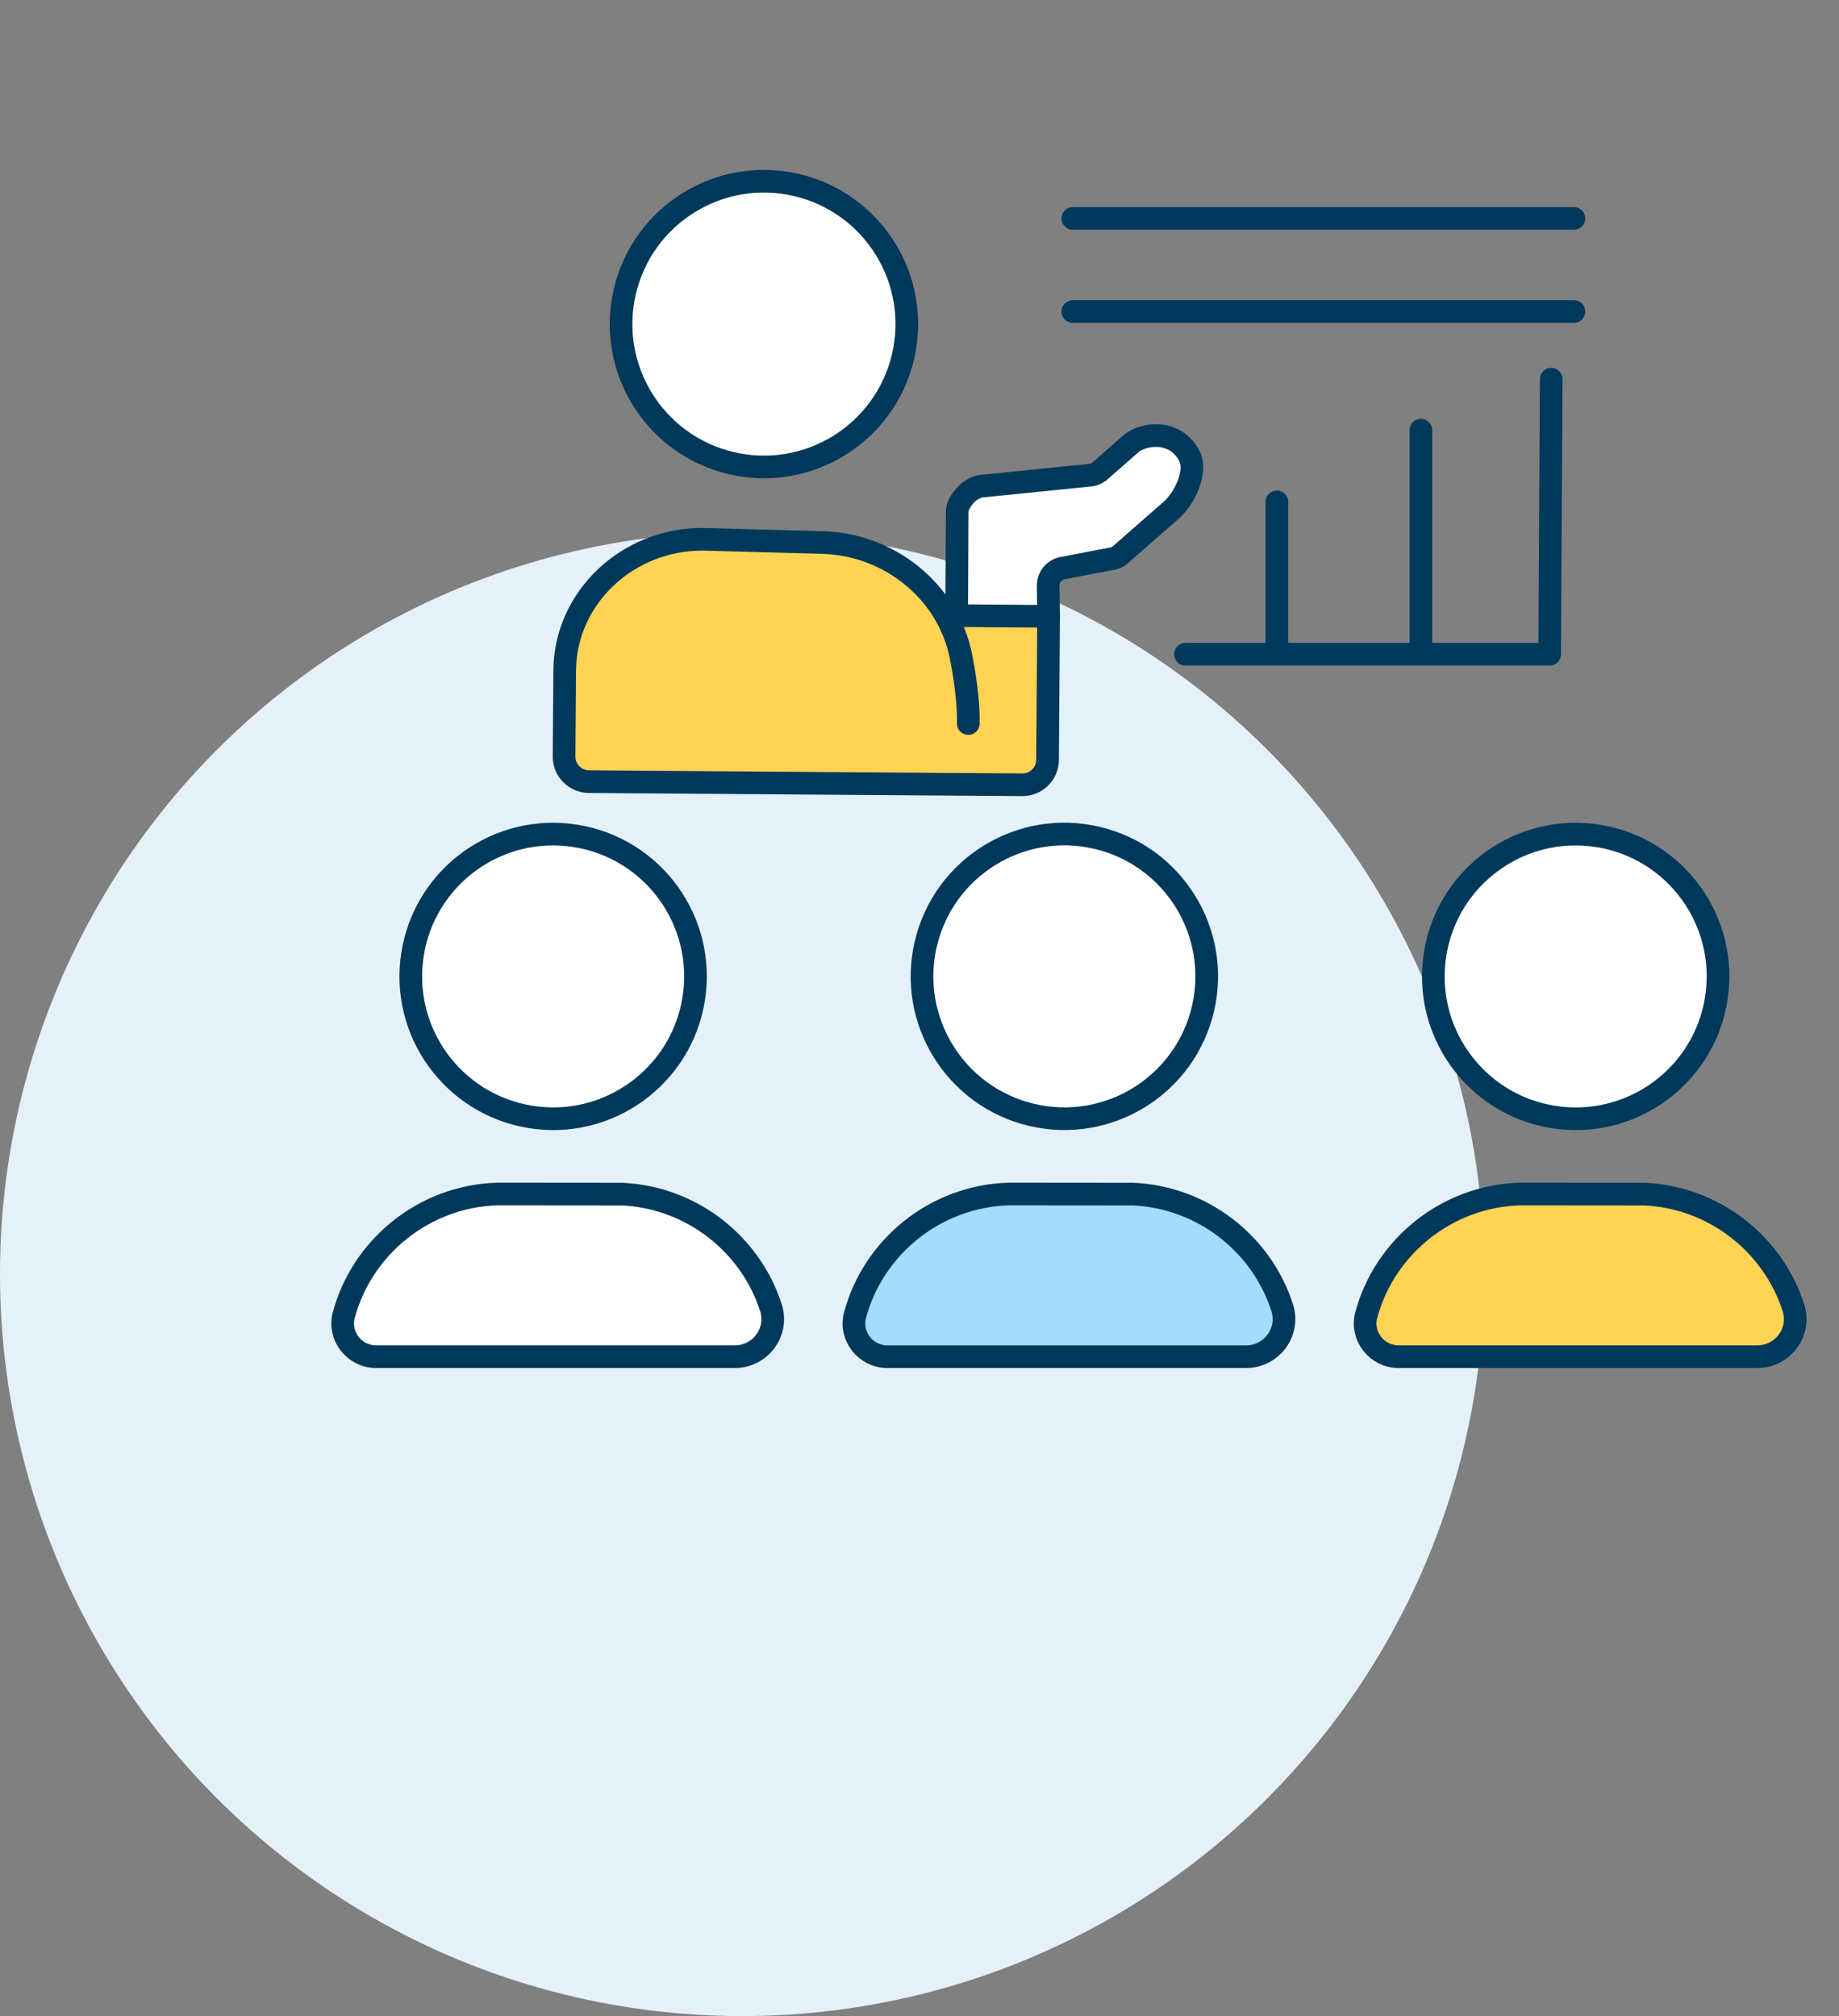 <svg width="197" height="216" viewBox="0 0 197 216" fill="none" xmlns="http://www.w3.org/2000/svg">
<rect x="0" y="0" width="197" height="216" fill="#808080" stroke="none"/>
<circle cx="79.5" cy="136.5" r="79.5" fill="#E5F1F8"/>
<path d="M112.331 65.863L112.282 62.719C112.29 61.764 113.006 60.963 113.961 60.841L119.032 59.87C119.453 59.83 119.825 59.639 120.104 59.356L125.486 54.642C126.81 53.484 128.38 50.518 127.336 48.705C125.689 45.852 122.31 46.528 121.164 47.532L118.445 49.915L117.842 50.445C117.51 50.737 117.089 50.903 116.648 50.923L105.289 52.072C105.148 52.08 105.01 52.096 104.873 52.133C104.415 52.262 103.456 52.679 102.76 53.99C102.614 54.266 102.534 54.573 102.534 54.885L102.481 65.924" fill="white"/>
<path d="M112.331 65.863L112.282 62.719C112.29 61.764 113.006 60.963 113.961 60.841L119.032 59.87C119.453 59.83 119.825 59.639 120.104 59.356L125.486 54.642C126.81 53.484 128.38 50.518 127.336 48.705C125.689 45.852 122.31 46.528 121.164 47.532L118.445 49.915L117.842 50.445C117.51 50.737 117.089 50.903 116.648 50.923L105.289 52.072C105.148 52.08 105.01 52.096 104.873 52.133C104.415 52.262 103.456 52.679 102.76 53.99C102.614 54.266 102.534 54.573 102.534 54.885L102.481 65.924" stroke="#00395B" stroke-width="2.427" stroke-linecap="round" stroke-linejoin="round"/>
<path d="M126.991 70.096H166.005L166.171 40.624" stroke="#00395B" stroke-width="2.427" stroke-linecap="round" stroke-linejoin="round"/>
<path d="M152.21 46.087V69.768" stroke="#00395B" stroke-width="2.427" stroke-linecap="round" stroke-linejoin="round"/>
<path d="M136.784 53.775V69.772" stroke="#00395B" stroke-width="2.427" stroke-linecap="round" stroke-linejoin="round"/>
<path d="M114.925 23.401H168.6" stroke="#00395B" stroke-width="2.427" stroke-linecap="round" stroke-linejoin="round"/>
<path d="M114.925 33.377H168.6" stroke="#00395B" stroke-width="2.427" stroke-linecap="round" stroke-linejoin="round"/>
<path d="M101.307 65.952L112.331 66.033L112.217 81.434C112.205 82.907 110.991 84.093 109.506 84.081L63.095 83.745C61.61 83.733 60.412 82.531 60.424 81.058L60.493 71.823C60.549 64.038 67.23 57.721 75.34 57.778L87.731 58.113C95.233 58.17 101.502 63.37 102.91 70.18C102.91 70.18 103.808 74.336 103.723 77.521" fill="#FFD354"/>
<path d="M101.307 65.952L112.331 66.033L112.217 81.434C112.205 82.907 110.991 84.093 109.506 84.081L63.095 83.745C61.61 83.733 60.412 82.531 60.424 81.058L60.493 71.823C60.549 64.038 67.23 57.721 75.34 57.778L87.731 58.113C95.233 58.17 101.502 63.37 102.91 70.18C102.91 70.18 103.808 74.336 103.723 77.521" stroke="#00395B" stroke-width="2.427" stroke-linecap="round" stroke-linejoin="round"/>
<path d="M96.731 38.237C98.672 30.011 93.578 21.768 85.351 19.826C77.125 17.885 68.882 22.979 66.94 31.206C64.999 39.432 70.094 47.675 78.32 49.617C86.546 51.558 94.789 46.463 96.731 38.237Z" fill="white" stroke="#00395B" stroke-width="2.427" stroke-linecap="round" stroke-linejoin="round"/>
<path d="M53.261 127.922C45.391 128.173 38.778 133.62 36.828 140.895C36.225 143.145 37.957 145.355 40.304 145.355H78.707C81.459 145.355 83.421 142.7 82.584 140.098C80.402 133.3 74.106 128.278 66.635 127.934L53.261 127.922Z" fill="white" stroke="#00395B" stroke-width="2.427" stroke-linecap="round" stroke-linejoin="round"/>
<path d="M74.305 107.055C75.654 98.742 70.009 90.91 61.697 89.561C53.384 88.211 45.552 93.856 44.203 102.168C42.854 110.481 48.498 118.313 56.811 119.662C65.123 121.012 72.955 115.367 74.305 107.055Z" fill="white" stroke="#00395B" stroke-width="2.427" stroke-linecap="round" stroke-linejoin="round"/>
<path d="M108.029 127.923C100.158 128.174 93.546 133.621 91.595 140.896C90.992 143.146 92.724 145.356 95.072 145.356H133.474C136.226 145.356 138.189 142.701 137.351 140.099C135.17 133.301 128.873 128.279 121.403 127.935L108.029 127.923Z" fill="#A2DDFF" stroke="#00395B" stroke-width="2.427" stroke-linecap="round" stroke-linejoin="round"/>
<path d="M128.859 108.109C130.793 99.913 125.717 91.7 117.522 89.766C109.326 87.832 101.113 92.908 99.179 101.104C97.244 109.299 102.32 117.512 110.516 119.446C118.712 121.381 126.925 116.305 128.859 108.109Z" fill="white" stroke="#00395B" stroke-width="2.427" stroke-linecap="round" stroke-linejoin="round"/>
<path d="M162.793 127.922C154.922 128.173 148.31 133.62 146.359 140.895C145.756 143.145 147.488 145.355 149.835 145.355H188.238C190.99 145.355 192.952 142.7 192.115 140.098C189.934 133.3 183.637 128.278 176.167 127.934L162.793 127.922Z" fill="#FFD354" stroke="#00395B" stroke-width="2.427" stroke-linecap="round" stroke-linejoin="round"/>
<path d="M183.843 107.058C185.192 98.745 179.548 90.913 171.235 89.564C162.923 88.214 155.091 93.859 153.741 102.171C152.392 110.484 158.037 118.316 166.349 119.665C174.662 121.015 182.494 115.37 183.843 107.058Z" fill="white" stroke="#00395B" stroke-width="2.427" stroke-linecap="round" stroke-linejoin="round"/>
</svg>
